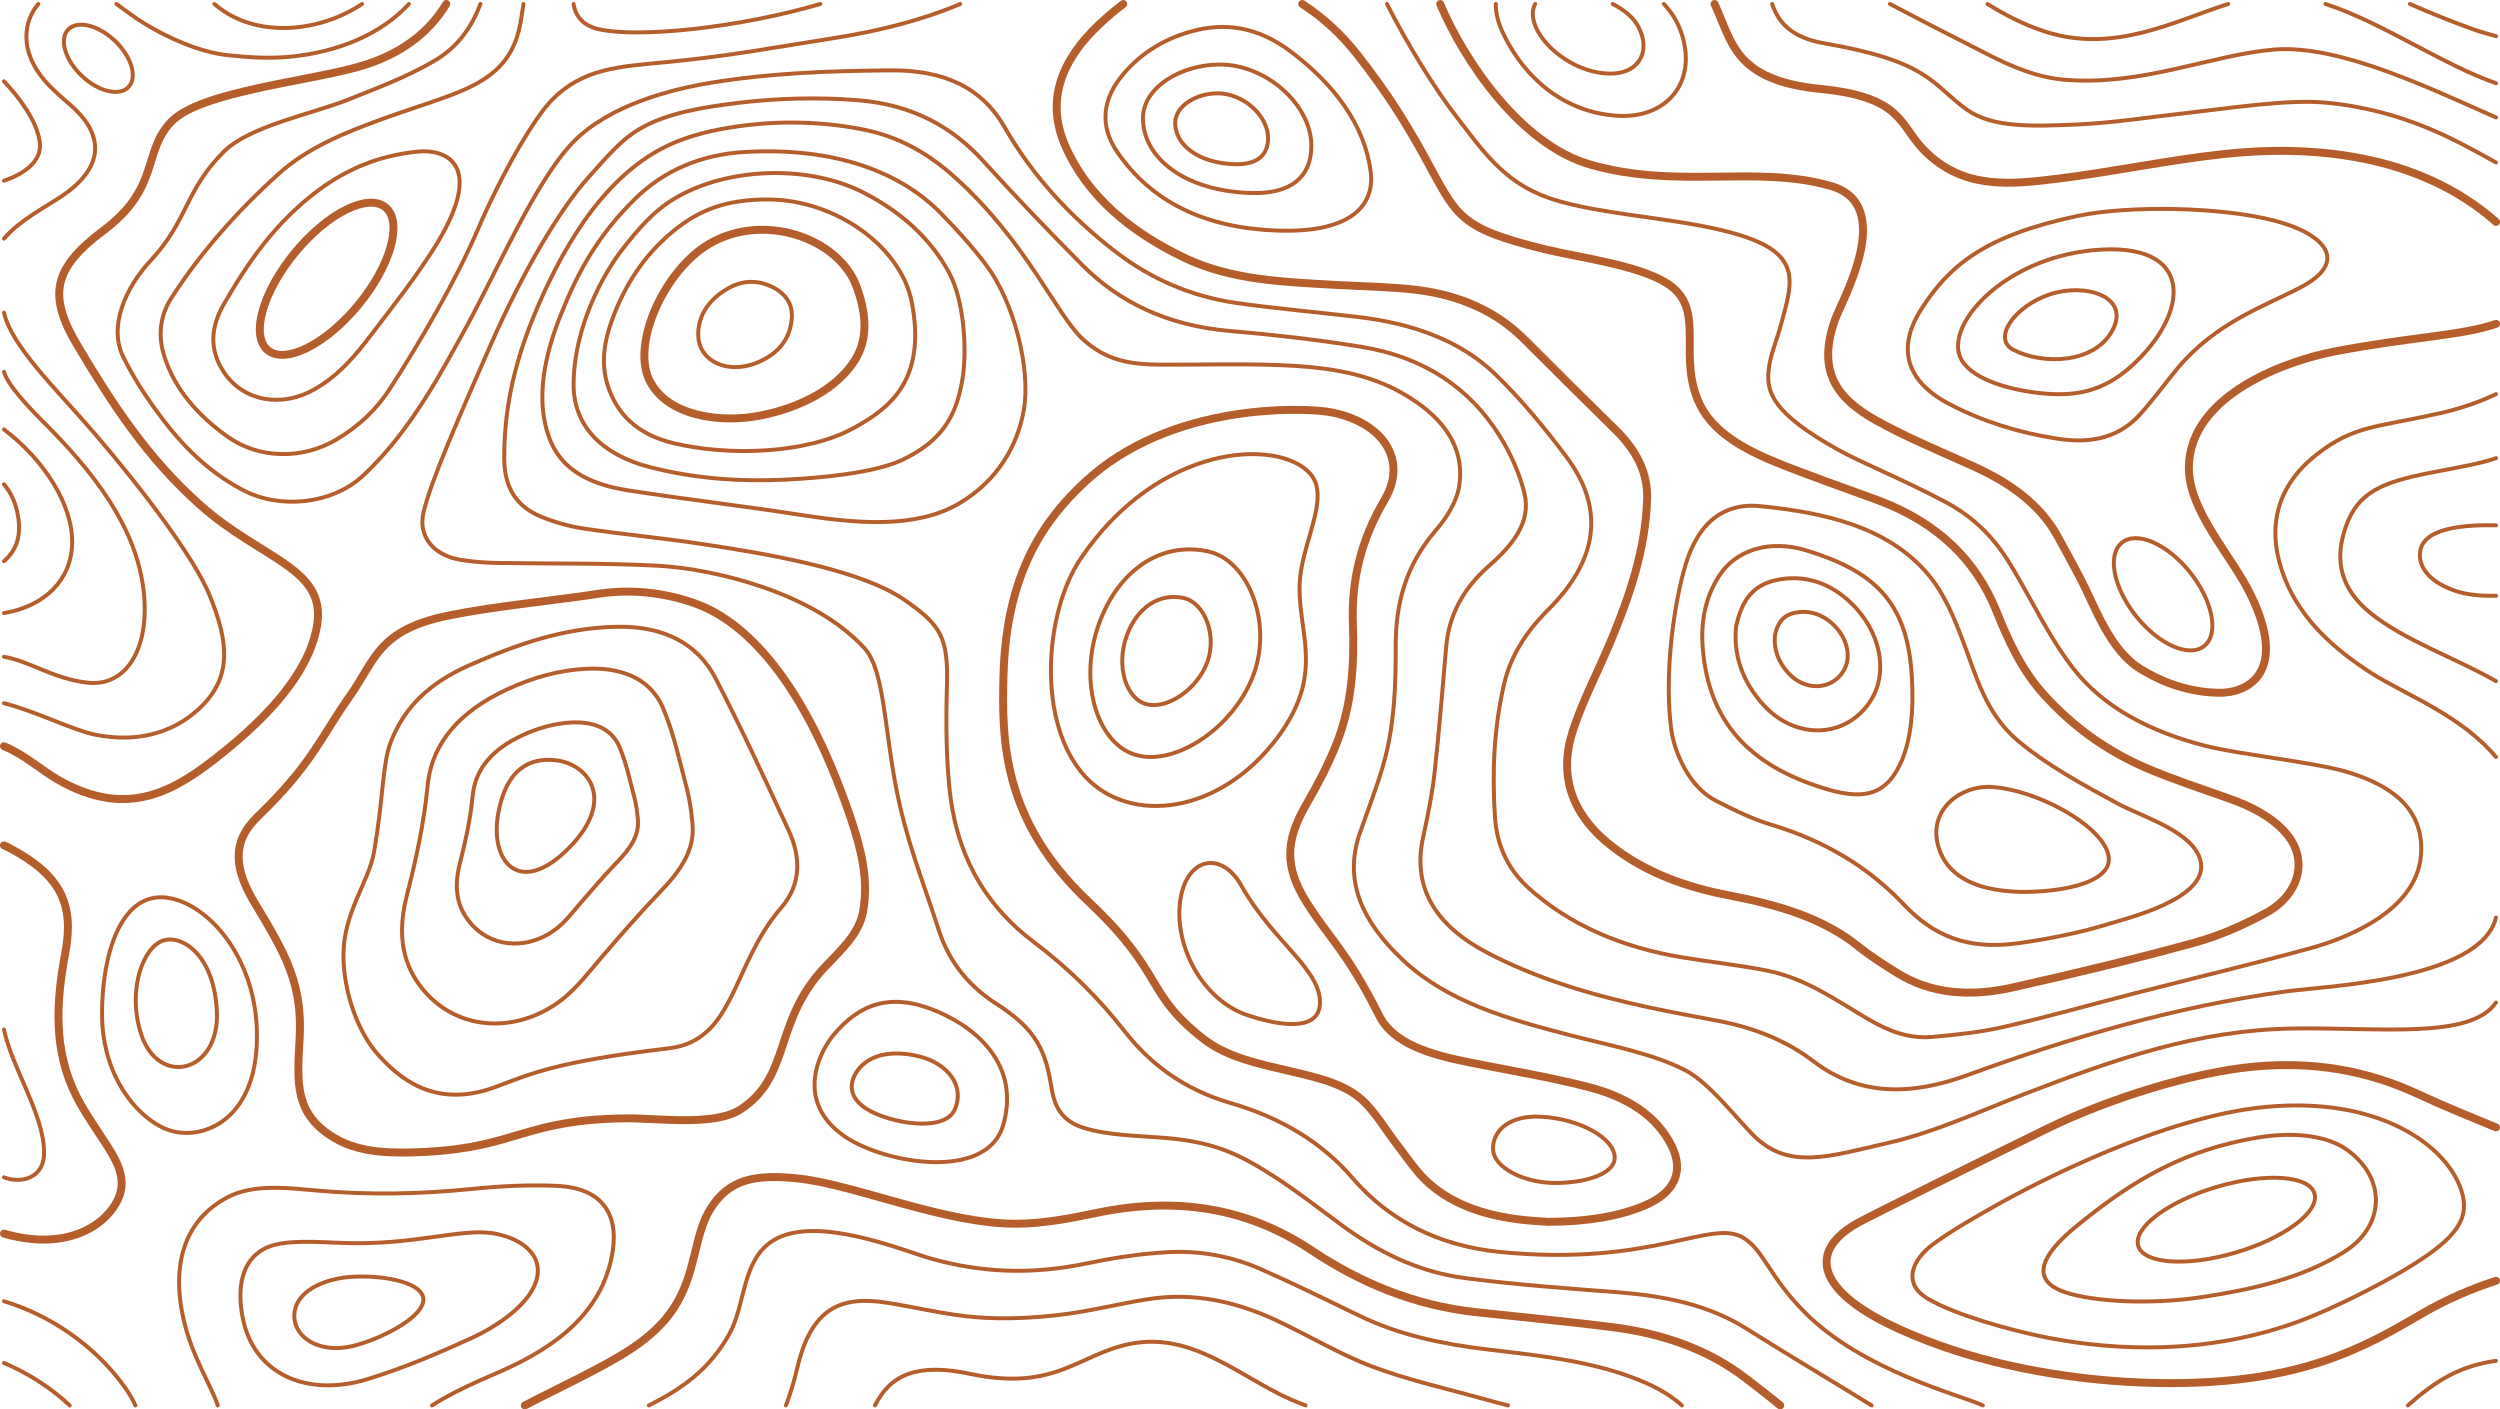 <?xml version="1.0" encoding="UTF-8"?>
<svg id="uuid-6b597bda-f7cc-4fd9-9e99-577947a803c6" data-name="Calque_1" xmlns="http://www.w3.org/2000/svg" viewBox="0 0 1409.89 794.84">
  <defs>
    <style>
      .uuid-78fee110-d411-4470-b21c-f9103a1cf64d {
        stroke-width: 2.24px;
      }

      .uuid-78fee110-d411-4470-b21c-f9103a1cf64d, .uuid-d81c924e-eeae-490a-80bb-9990263714d2 {
        fill: none;
        stroke: #b55e2c;
        stroke-linecap: round;
        stroke-linejoin: round;
      }

      .uuid-d81c924e-eeae-490a-80bb-9990263714d2 {
        stroke-width: 4.48px;
      }
    </style>
  </defs>
  <path class="uuid-d81c924e-eeae-490a-80bb-9990263714d2" d="M1407.65,125.15c-43.92-38.75-104.66-43.66-154.02-38.23-31.12,3.42-61.78,9.94-92.88,13.82-27.78,3.48-54.08,6.12-75.84-16.21-13.96-14.32-11.9-29.73-58.1-34.36-49.19-4.87-49.92-26.9-59.91-47.93"/>
  <path class="uuid-78fee110-d411-4470-b21c-f9103a1cf64d" d="M999.42,2.24c3.63,10.84,11.27,19.04,29.35,22.18,59.67,10.34,60.4,23.02,80.34,37.34,14.84,10.64,38.31,9.4,61.09,8.5,21.55-.85,42.96-4.38,64.42-6.71,21.26-2.34,55.06-7.61,76.33-5.72,45.51,4.08,75.84,22.37,96.7,33.81"/>
  <path class="uuid-d81c924e-eeae-490a-80bb-9990263714d2" d="M2.24,420.84c11.12,4.47,21.31,13.62,30.28,18.79,39.93,22.97,66.77,6.27,94.06-15.91,24.05-19.49,47.27-43.65,52.12-70.26,6.03-33.26-30.91-37.49-65.99-68.81-29.74-26.5-49.28-56.78-68.59-89.05-17.24-28.74-14.5-44.14,14.26-65.63,32.21-24.08,21.8-44.64,38.47-61.56,16.71-16.96,77.9-22.57,106.98-31.22,22.24-6.62,38.16-18.79,47.86-34.95"/>
  <path class="uuid-d81c924e-eeae-490a-80bb-9990263714d2" d="M2.24,695.69c33.18,9.67,55.85-2.88,63.83-18.35,5.68-10.99.88-20.83-5.24-30.53-5.88-9.35-12.54-18.4-17.49-28.04-13.52-26.35-11.66-53.95-6.52-81.29,5.19-27.84-2.65-44.1-31.99-59.52-.83-.45-1.71-.85-2.6-1.19"/>
  <path class="uuid-78fee110-d411-4470-b21c-f9103a1cf64d" d="M782.2,2.24c10.88,21.68,27.19,48.18,39,63.34,14.99,19.29,26.6,37.09,52.22,46.04,31.84,11.09,86.76,11.29,117.33,24.46,24.64,10.64,19.3,25.81,14.16,45.1-3.28,12.48-6.71,18.94-7.54,28.09-1.03,11.78,1.96,23.57,39.04,44.25,13.82,7.76,34.44,15.66,60.5,29.43,25.47,13.52,35.22,32.27,43.6,46.99,9.06,15.86,17.24,32.32,28.71,47.04,17.24,22.23,43.65,35.7,74.32,43.61,18.67,4.82,62.17,9.3,80.49,14.87,27.92,8.45,43.01,22.97,41.3,46.64-2.3,31.72-42.38,47.09-61.73,52.46-33.36,9.2-67.16,17.25-100.77,25.9-24.25,6.22-48.25,13.08-72.75,18.65-13.08,3.03-26.85,4.47-40.47,5.67-13.33,1.19-24.89-3.58-35.37-9.65-18.47-10.69-35.52-23.47-58.39-27.89-15.43-2.98-31.21-4.72-46.78-7.26-34.24-5.62-63.83-18.15-87.2-39.33-12.3-11.19-17.78-25.11-18.76-39.53-1.67-25.26-.69-50.47,5.14-75.43,3.67-15.76,12.44-29.48,24.84-41.82,27.24-27.15,33.02-56.18,9.94-86.71-11.95-15.86-24.74-31.47-39.39-45.74-19.89-19.49-47.32-29.09-77.94-32.67-22.78-2.69-45.66-4.67-68.29-7.86-26.26-3.78-48.6-13.87-68.05-28.74-26.45-20.34-47.52-43.75-62.8-70.4-12.84-22.42-34.1-32.32-64.47-32.07-33.41.3-66.67,1.44-99.5,6.71-23.96,3.83-58.44,12.58-79.12,33.51-21.9,22.27-44.92,76.97-63.25,109.49-8.57,15.16-28.46,54.49-56.29,79.55-16.66,15.07-45.71,18.79-67.41,7.21-22.05-11.73-36.99-28.59-49.92-46.69-6.52-9-12.3-18.5-17.1-28.19-8.52-17.15,1.39-39.27,15.45-54.34,21.07-22.47,19.37-39.78,41.47-61.6,14.35-14.17,49.29-21.04,69.13-28.85,16.8-6.66,34.05-13.18,49.09-21.98,14.01-8.15,21.51-19.64,26.31-32.27"/>
  <path class="uuid-d81c924e-eeae-490a-80bb-9990263714d2" d="M1407.65,182.63c-19.06,6.71-48.55,7.36-91.9,15.76-24.1,4.67-81.32,23.51-81.32,65.58,0,24.32,24.08,49.39,34.74,71.19,21.68,44.32-1.72,55.9-18.03,55.55-16.36-.4-30.91-5.42-43.89-13.37-17.64-10.84-25.61-35.09-34.08-51.25-4.21-8.05-8.57-16.11-13.03-24.11-9.8-17.5-26.45-29.58-46.83-38.83-18.47-8.4-37.48-16.16-54.87-25.81-22.54-12.53-33.94-27.79-23.57-57.05,3.85-10.86,35.02-64.82-2.51-75.46-42.13-11.98-85.78,2.04-135.06-11.88-40.17-11.34-71.92-59.52-85.09-90.64v-.05"/>
  <path class="uuid-78fee110-d411-4470-b21c-f9103a1cf64d" d="M1407.65,426.95c-19.99-23.77-51.29-35.25-69.91-47.09-22.29-14.17-40.22-31.13-49.09-53.3-10.43-26.1-6.56-51.21,17.98-70.35,21.07-16.46,33.66-15.12,69.61-23.22,9.75-2.19,21.7-6.02,31.4-10.74"/>
  <path class="uuid-78fee110-d411-4470-b21c-f9103a1cf64d" d="M1055.51,792.6c-23.42-14.47-47.32-28.59-70.54-43.26-21.36-13.52-46.05-18.45-72.31-20.53-28.95-2.24-57.95-4.28-86.61-8.05-26.85-3.53-49.28-15.07-69.27-29.73-12.54-9.2-24.69-18.79-37.87-27.3-19.06-12.33-33.31-19.54-61.09-21.93-14.99-1.29-32.58-1.34-46.64-5.72-15.28-4.77-17.1-15.86-18.66-25.36-3.48-21.48-11.22-32.17-30.96-44.85-17.05-11.04-26.99-25.31-32.24-41.67-8.72-27.15-18.42-50.27-24.3-81.79-6.47-34.66-6.66-64.94-17.49-76.82-29.1-31.97-86.17-44.9-116.45-46.54-30.37-1.64-60.89-1.04-91.37-1.59-6.56-.15-13.23-.65-19.69-1.69-15.28-2.44-24.15-12.93-21.31-26.25,3.67-17.05,21.02-56.23,37.43-93.72,19.3-44.25,40.47-78.76,55.21-95.17,11.22-12.48,19.25-22.52,31.35-29.04,14.79-8.01,34.15-11.24,53.94-13.62,22.29-2.63,44.68-3.23,67.21-1.44,30.37,2.44,52.76,14.67,70.54,34.16,17.98,19.84,36.64,39.28,55.65,58.47,21.26,21.48,48.5,34.41,82.99,37.44,24.94,2.14,49.87,4.97,74.46,8.95,36.25,5.82,61.68,23.92,78.09,50.02,6.37,10.19,11.37,21.38,14.11,32.52,4.12,16.71-7.1,29.73-20.33,41.37-14.6,12.88-22.24,27.89-23.76,45.15-2.11,23.62-3.92,47.28-6.52,70.85-1.37,12.33-3.87,24.61-6.52,36.79-6.12,28.19,6.81,49.52,35.76,64.79,28.22,14.92,59.57,24.21,92,31.17,12.79,2.73,25.72,5.07,38.65,7.51,20.23,3.88,38.31,11.04,53.55,22.67,26.5,20.29,56.04,19.24,86.96,7.96,57.91-21.13,117.38-38.73,180.18-47.28,21.36-2.93,109.19-6.22,117.97-41.57"/>
  <path class="uuid-d81c924e-eeae-490a-80bb-9990263714d2" d="M295.98,792.6c10.19-5.32,20.67-10.34,30.91-15.61,21.07-10.84,41.1-21.18,52.81-38.88,13.23-19.89,11.41-41.37,21.07-56.58,10.29-16.21,24.54-19.69,50.21-16.81,31.79,3.58,82.5,25.66,122.52,25.41,14.99-.1,29.98-2.98,44.53-6.02,44.97-9.45,85.09-3.23,121.4,20.88,27.14,18.1,57.66,31.22,93.23,35.05,25.13,2.73,50.36,5.12,75.44,8.25,29.25,3.58,55.46,12.68,77.06,29.48,6.32,4.92,12.69,9.75,18.81,14.82"/>
  <path class="uuid-78fee110-d411-4470-b21c-f9103a1cf64d" d="M122.8,792.6c-1.08-3.18-2.45-6.41-4.02-9.65-5.83-12.08-11.81-24.36-14.84-37.09-9.21-38.29,4.46-60.01,23.96-70.45,15.14-8.15,35.86-5.27,50.95-3.98,28.76,2.54,57.37,2.04,86.12-.8,16.41-1.69,33.17-2.64,49.58-1.84,24.59,1.29,34.1,15.41,31.06,36.3-4.85,33.01-29.54,53.7-64.13,68.66-13.08,5.67-26.21,11.39-37.82,18.84"/>
  <path class="uuid-78fee110-d411-4470-b21c-f9103a1cf64d" d="M2.24,733.83c25.96,7.86,51.78,25.16,68.68,49.27,2.16,3.08,3.97,6.26,5.44,9.5"/>
  <path class="uuid-d81c924e-eeae-490a-80bb-9990263714d2" d="M240.73,649.56c50.93-2.74,55.26-18.24,112.32-18.86,17.7-.19,49.74,4.6,64.57-5.03,28.58-18.55,18.52-49.2,47.01-79.71,9.58-10.26,19.86-18.98,22.18-32.19,3.13-17.81-1.16-34.87-6.87-51.86-29.37-87.28-65.64-113.65-87.74-121.54-17.67-6.32-36.44-8.3-54.77-5.49-26.36,4.05-58.68,6.95-84.72,12.31-39.73,8.18-40.98,24.99-55.59,45.62-16.31,23.05-20.85,37.86-51.82,67.73-15.51,14.96-12.56,30.61-1.54,48.91,17.11,28.41,27,45.21,25.2,76.46-1.44,24.96-2.87,42.39,19.6,55.84,14.86,8.89,34,8.78,52.18,7.8Z"/>
  <path class="uuid-d81c924e-eeae-490a-80bb-9990263714d2" d="M1407.65,722.32c-13.03,4.14-28.32,10.64-42.08,18.69-31.21,18.26-66.65,38.97-141.34,39.02-45.76.03-92.67-7.83-129.92-21.13-20.77-7.42-42.28-17.09-54.48-28.76-16.9-16.24-10.09-30.45,7.69-40.39,6.42-3.58,75.41-37.91,107.59-53.54,35.47-17.23,82.45-31.5,115.52-34.64,34.15-3.25,64.5,2.19,93.21,15.51,14.26,6.68,29.05,12.66,43.8,18.73"/>
  <path class="uuid-78fee110-d411-4470-b21c-f9103a1cf64d" d="M1357.92,792.6c16.02-14.17,29.2-22.22,49.72-25.16"/>
  <path class="uuid-78fee110-d411-4470-b21c-f9103a1cf64d" d="M1118.22,792.6c-12.79-5.97-67.86-19.45-100.69-52.77-20.21-20.51-22.67-34.43-34.13-41.64-18.32-11.44-50.84,16.36-137.22,7.89-35.57-3.49-63.29-18.3-83.33-41.62-17.54-20.44-40.56-34.16-68.93-42.41-26.21-7.66-45.22-21.93-59.72-40.52-14.4-18.4-31.11-35.1-50.8-49.97-26.99-20.24-40.96-45.84-46.25-74.88-3.63-20.09-3.77-48.73-3.14-68.96.88-28.04-2.99-34.95-24.1-49.52-25.67-17.65-80.78-26.35-114.1-31.42-22.09-3.33-44.48-5.42-66.58-8.7-8.23-1.24-16.46-3.58-23.91-6.61-17.05-6.91-20.97-20.19-20.97-33.71.05-33.46,8.38-63.1,24.25-96.61,22.29-47.18,46-67.42,64.13-77.12,11.32-6.07,24.54-9.79,38.8-12.08,24.94-4.03,49.92-3.83,74.81.99,21.31,4.13,37.82,14.17,51.98,26.9,40.86,36.64,57.56,78.11,72.6,91.69,13.13,11.78,26.06,14.02,43.94,14.12,21.75.1,43.55-.55,65.25.2,24.2.85,48.21,3.58,68.98,14.92,23.02,12.58,37.18,29.78,33.9,52.85-1.22,8.9-6.91,18.15-13.37,25.61-16.9,19.59-22.49,41.42-22.49,64.44s-.59,44.55-6.66,66.33c-3.72,13.37-8.92,26.45-13.52,39.63-9.75,28.04,2.2,51.16,24.54,72.1,24.94,23.37,59.03,33.01,93.91,42.06,22.14,5.77,47.01,10.34,65.3,19.94,13.1,6.88,28.33,26.62,37.93,36.31,20.13,20.34,43.2,12.02,77.19,4.26,24.89-5.67,52.09-18.13,74.8-26.9,52.03-20.08,98.73-36.54,152.58-37.37,48.51-.75,100.13,6.36,114.42-14.64"/>
  <path class="uuid-d81c924e-eeae-490a-80bb-9990263714d2" d="M873.08,689.06c22.26,0,40.6-3.33,54.46-9.2,16.81-7.12,22.32-19.07,15.29-33.43-8.56-17.47-25.65-27.87-46.67-33.31-22.13-5.74-45.06-9.47-67.66-14.02-20.66-4.16-42.5-9.96-50.76-26.44-18.22-36.33-28.59-44.06-40.96-63.88-12.47-19.98-11.96-34.77.04-55.36,6.3-10.82,12.04-21.93,16.64-33.28,9.01-22.22,10.36-45.37,9.51-68.49-.9-24.44,4.64-47.37,17.78-69.58,14.39-24.31-3.21-45.24-31.87-49.84-13.67-2.2-88.69-5.63-137.31,39.83-22.33,20.88-43.97,50.63-45.62,108.29-1.05,36.81-.83,82.26,48.22,128.44,42.84,40.33,31.05,51.02,64.6,77.16,13.48,10.5,31.83,14.12,49.41,18.28,15.84,3.75,32.1,7.29,42.53,18.59,6.76,7.32,11.7,15.72,17.73,23.49,5.61,7.22,10.56,15.01,17.61,21.2,18.92,16.62,44.38,20.47,67.04,21.56"/>
  <path class="uuid-78fee110-d411-4470-b21c-f9103a1cf64d" d="M419.96,85.71c-25.12,1.43-46.11,10.94-61.78,26.39-21.17,20.87-32.36,41.22-42.36,66.52-8.36,21.14-14.11,46.31-6.17,68.05,1.4,3.85,3.41,7.69,6.06,11.1,8.73,11.23,23.05,16.35,38.47,18.77,32.19,5.05,64.71,8.75,96.91,13.78,31.92,4.98,65.44,7.98,89.89-6.45,22.04-13,32.94-33.04,36.38-52.49,4.2-23.74-5.81-61.6-21.27-82.01-7.62-10.06-16.28-19.7-25.38-28.99-23.16-23.67-60.24-37.53-110.76-34.66Z"/>
  <path class="uuid-78fee110-d411-4470-b21c-f9103a1cf64d" d="M541.52,2.24c-22.78,9.65-47.47,15.56-73.04,19.54-28.32,4.38-56.68,9.79-92,13.18-27.83,2.63-47.67,3.58-65.25,21.43-9.9,10.04-27.97,40.92-41.84,73.19-12.25,28.64-32.77,63.84-49.87,90.19-7.15,11.04-17,20.49-29.69,28.04-19.15,11.44-43.65,11.14-61.48-1.54-17.1-12.18-29.64-26.85-35.52-44.8-3.77-11.49-2.94-23.02,3.97-33.66,16.36-25.36,36.69-48.48,60.31-69.76,16.17-14.62,37.13-23.22,58.74-31.03,11.61-4.18,23.47-7.96,35.08-12.13,23.07-8.3,38.26-17.7,42.57-41.91.64-3.63,1.18-7.21,1.71-10.74"/>
  <path class="uuid-78fee110-d411-4470-b21c-f9103a1cf64d" d="M236.23,85.46c-22.26,2.01-40.87,10.01-56.95,22.04-23.96,17.94-39.44,40.43-52.94,63.84-7.36,12.77-8.75,25.78.09,38.8,10.98,16.17,32.44,20.07,51.08,9.33,13.91-8.01,23-19.1,31.63-30.42,11.99-15.71,24.3-31.32,34.78-47.7,31.66-49.46,6.64-57.19-7.7-55.89Z"/>
  <path class="uuid-78fee110-d411-4470-b21c-f9103a1cf64d" d="M365.89,792.6c20.13-10.09,34.59-21.08,45.32-40.13,9.41-16.71,6.96-42.01,25.03-53,24.2-14.77,73.58,6.02,88.72,10.29,28.71,8.15,57.22,9.05,86.66,2.98,15.28-3.18,31.06-5.72,46.83-6.56,18.42-1.04,36.5,2.39,52.81,9.65,18.81,8.3,37.13,17.35,55.5,26.25,22.29,10.79,46.74,15.96,72.06,18.94,27.53,3.28,55.21,6.07,80.88,15.46,10.83,3.98,20.87,8.9,28.81,16.11"/>
  <path class="uuid-78fee110-d411-4470-b21c-f9103a1cf64d" d="M850.44,792.6c-3.97-1.09-8.03-2.04-12-3.18-21.51-6.02-43.65-10.89-64.18-18.6-19.3-7.26-36.64-17.95-55.21-26.55-22.19-10.24-45.95-15.61-71.62-11.59-16.9,2.64-33.41,7.01-50.41,8.9-15.28,1.74-31.11,2.54-46.39,1.29-17-1.34-33.66-5.57-50.51-8.2-25.57-4.03-42.47,2.68-50.46,36.64-1.91,8.25-4.12,15.21-6.42,21.28"/>
  <path class="uuid-78fee110-d411-4470-b21c-f9103a1cf64d" d="M1407.65,20.39c-4.26-1.14-8.52-2.34-12.64-3.78-12.34-4.37-24.05-9.2-35.96-14.37"/>
  <path class="uuid-78fee110-d411-4470-b21c-f9103a1cf64d" d="M1120.86,2.24c9.85,6.17,20.28,11.54,31.84,15.36,39.34,13.03,73.53-5.77,103.91-15.36"/>
  <path class="uuid-78fee110-d411-4470-b21c-f9103a1cf64d" d="M1407.65,66.23c-34.39-14.97-87.59-41.32-125.02-38.29-35.42,2.93-73.92,20.49-117.53,17.1-16.36-1.24-30.81-7.56-44.58-14.62-18.27-9.3-36.6-18.6-54.67-28.19"/>
  <path class="uuid-78fee110-d411-4470-b21c-f9103a1cf64d" d="M1311.48,2.24c31.99,10.39,66.23,34.36,96.17,44.7"/>
  <path class="uuid-78fee110-d411-4470-b21c-f9103a1cf64d" d="M493.46,792.6c8.87-17.7,24.3-24.02,53.64-17.8,48.79,10.24,61.29-11.58,91.22-17.1,31.84-5.82,56.14,14.67,82.99,28.39,5.09,2.59,10.09,4.72,14.99,6.51"/>
  <path class="uuid-78fee110-d411-4470-b21c-f9103a1cf64d" d="M230.58,2.24c-15.53,17-40.07,27.35-67.95,29.83-11.12.99-22.68.3-33.8-.9-16.36-1.69-34.19-9.89-46.93-17.6-5.83-3.53-11.12-7.66-16.26-11.34"/>
  <path class="uuid-78fee110-d411-4470-b21c-f9103a1cf64d" d="M120.89,2.24c1.22,1.04,2.45,1.99,3.62,2.83,22.44,16.41,56.34,12.78,79.66-2.83"/>
  <path class="uuid-78fee110-d411-4470-b21c-f9103a1cf64d" d="M2.24,134.59c8.51-10.03,22.09-17.05,32.48-23.91,20.92-13.92,27.04-32.07,5.29-51.21-5.14-4.52-10.53-9-14.89-14.12C10.81,28.59,13.31,12.04,21.59,2.24"/>
  <path class="uuid-78fee110-d411-4470-b21c-f9103a1cf64d" d="M2.24,176.3c4.25,19.01,29.93,43.59,50.12,67.02,28.11,32.62,57.62,71.68,66.18,93.16,9.64,24.18,13.47,45.1-6.47,63.39-15.28,14.07-35.61,18.99-58.35,14.47-12.49-2.49-34.29-13.52-51.49-17.75"/>
  <path class="uuid-78fee110-d411-4470-b21c-f9103a1cf64d" d="M2.24,370.41c14.7,2.49,27.73,12.38,46.98,14.57,21.75,2.44,33.56-18.3,32.33-45.1-1.69-35.65-22.65-66.98-53.61-98.41-4.72-4.8-23.21-22.51-25.7-31.8"/>
  <path class="uuid-78fee110-d411-4470-b21c-f9103a1cf64d" d="M1407.65,384.15c-22.88-13.13-51.68-22.92-70.79-38.39-16.71-13.52-20.67-29.63-13.91-48.83,6.71-19.09,20.09-24.86,46.74-30.13,16.56-3.28,28.61-5.12,37.97-8.45"/>
  <path class="uuid-78fee110-d411-4470-b21c-f9103a1cf64d" d="M1407.65,296.24c-17.1-.35-40.51,1.19-42.72,14.37-1.47,8.85,4.8,17.1,18.37,22.13,7.99,2.93,16.02,3.38,24.35,3.23"/>
  <path class="uuid-78fee110-d411-4470-b21c-f9103a1cf64d" d="M2.24,768.62c13.5,5.78,26.47,13.97,37.06,23.98"/>
  <path class="uuid-78fee110-d411-4470-b21c-f9103a1cf64d" d="M2.24,316.48c8.82-7.56,9.6-17.35,7.59-27.25-1.22-5.87-3.58-11.34-7.59-16.11"/>
  <path class="uuid-78fee110-d411-4470-b21c-f9103a1cf64d" d="M2.24,345.75c23.07-3.83,37.97-18.79,38.46-39.18.49-21.98-15.97-47.33-38.46-64.39"/>
  <path class="uuid-d81c924e-eeae-490a-80bb-9990263714d2" d="M734.39,2.24c12.35,7.96,22.58,17.75,31.21,28.74,14.99,19.14,25.82,35.75,37.23,56.43,19.11,34.51,18.37,40.82,68.34,53.15,20.13,4.92,57.17,9.35,72.01,21.43,18.22,14.87,2.65,39.78,15.58,66.33,8.23,16.9,28.32,26.5,43.26,32.57,18.47,7.46,37.48,14.02,56.29,20.93,34.44,12.68,56.09,34.11,67.65,63,6.66,16.46,13.96,32.82,26.85,47.04,15.53,17.15,34.49,31.37,57.76,41.32,14.94,6.36,30.72,11.54,46.25,17.05,12.88,4.52,24.54,10.49,32.58,19.89,12.35,14.42,7.79,34.16-11.46,44.7-12.59,6.86-26.41,12.98-40.71,16.9-33.9,9.3-68.24,17.55-102.68,25.26-22.83,5.07-45.32,3.93-65.01-8.5-7.25-4.57-14.65-9.2-21.16-14.47-20.53-16.66-46.54-23.92-73.92-29.19-24.1-4.62-45.95-12.78-64.32-26.7-24.25-18.4-31.3-40.92-23.07-66.18,5.54-16.9,14.11-33.16,21.07-49.77,10.97-26.2,19.94-52.7,20.77-80.75.44-15.36-6.37-27.84-18.08-39.28-17.15-16.86-34.19-33.71-51.14-50.72-15.73-15.76-36.25-24.91-60.65-27.94-14.84-1.79-30.03-1.94-45.02-2.78-29.64-1.69-59.47-2.59-86.03-15.31-31.01-14.87-54.87-35.1-67.12-62.85-11.41-25.95-2.25-48.88,19.3-69.06,4.16-3.93,8.62-7.71,13.28-11.24"/>
  <path class="uuid-78fee110-d411-4470-b21c-f9103a1cf64d" d="M992.26,285.41c-12.28-1.2-22.48,2.8-29.68,10.57-3.83,4.14-6.7,9.05-8.89,13.94-7.17,15.94-15.93,63.68-11.3,100.63,1.73,13.81,10.21,33.34,25.36,41.06,9.87,5.03,20,10.15,30.86,13.4,30.72,9.22,55.37,24.22,75.27,45.29,16.14,17.09,35.22,25.51,63.51,21.73,16.02-2.14,35.41-5.91,50.7-10.65,11.12-3.45,56.89-14.32,53.08-35.05-3.13-17.02-32.29-25.3-46.89-33.17-18.94-10.22-40.61-22.02-56.62-35.73-18.11-15.51-23.14-36.28-30.69-56.03-4.95-12.95-10.34-26.49-19.64-37.5-22.48-26.61-57.73-34.84-95.07-38.49Z"/>
  <path class="uuid-78fee110-d411-4470-b21c-f9103a1cf64d" d="M720.53,130.04c43.53,1.48,54.55-15.81,52.51-32.83-3.2-26.68-20.93-50.25-46.07-68.82-14.7-10.86-31.95-16.19-51.91-11.48-17.35,4.09-31.13,12.63-41.39,24.65-12.07,14.13-13.75,29.36-3.53,44.26,19.38,28.23,49.68,42.85,90.39,44.23Z"/>
  <path class="uuid-78fee110-d411-4470-b21c-f9103a1cf64d" d="M1283.15,124.56c27.82,7.35,42.09,22.8,14.46,37.4-19.96,10.54-47.72,19.58-69.69,45.88-5.66,6.77-16.9,22.03-23.41,28.3-11.61,11.17-26.47,14-44.14,11.28-22-3.39-42.42-9.76-61.25-19.67-26.74-14.08-27.98-33.98-15.74-53.19,15.68-24.61,35.7-41.69,88.44-52.8,28.23-5.95,80.72-5.28,111.33,2.8Z"/>
  <path class="uuid-78fee110-d411-4470-b21c-f9103a1cf64d" d="M280.36,695.94c19.59,4.32,28.26,16.93,19.58,31.93-6.33,10.94-21.04,20.74-33.37,26.42-19.01,8.75-38.6,17.11-59,23.4-34.24,10.55-64.93-2.41-70.9-35.55-2.79-15.49-.67-30.64,11.94-37.66,8.67-4.83,22.79-4.52,41.77-3.62,44.01,2.11,70.68-9.18,89.99-4.92Z"/>
  <path class="uuid-78fee110-d411-4470-b21c-f9103a1cf64d" d="M1387.24,668.99c5.8,14.72,1.2,24.85-17.06,38.01-17.97,12.95-53.69,31.01-75.26,38.76-57.97,20.83-113.49,14.16-143.48,7.96-17.88-3.7-48.83-12.1-64.49-21.45-13.46-8.03-9.82-21.21,4.06-31.23,10.86-7.84,22.95-14.65,34.95-21.41,22.93-12.93,94.13-49.81,151.4-55.34,62.55-6.04,100.23,20.2,109.89,44.69Z"/>
  <path class="uuid-78fee110-d411-4470-b21c-f9103a1cf64d" d="M1241.72,731.52c28.46-4.32,56.33-10.49,80.33-25.55,22.36-14.03,24.56-40.69,1.82-57.36-11.77-8.63-31.52-10.36-51.31-6.97-39.71,6.8-68.3,22.81-99.81,48.47-6.52,5.31-37.14,29.12-7.83,38.77,15.56,5.12,47.27,7.12,76.81,2.63Z"/>
  <path class="uuid-78fee110-d411-4470-b21c-f9103a1cf64d" d="M220.44,418.33c7.74-19.84,22.01-33.39,44.43-43.24,26.2-11.52,53.06-21.18,83.47-21.62,26.32-.39,45.16,9.61,55.32,29.27,14.6,28.25,27.89,56.98,41.14,85.7,6.85,14.86,7.23,30.19-4.3,43.54-27.97,32.41-25.86,74.75-63.28,79.21-64.78,7.73-77.84,14.46-98.13,21.93-35.11,12.94-55.27-6.84-65.27-17.66-11.92-12.91-20.03-35.8-20.14-56.44-.14-24.29,14.37-41.68,17.27-58.55,5.49-31.93,4.61-49.63,9.49-62.14Z"/>
  <path class="uuid-78fee110-d411-4470-b21c-f9103a1cf64d" d="M239.69,559.37c17.45,19.94,45.98,23.42,70.3,9.09,12.6-7.42,20.12-17.95,28.72-27.95,11-12.8,22.08-25.58,33.9-37.88,10.86-11.32,19.35-23.11,17.93-37.99-.63-6.59-1.44-13.24-3.14-19.69-4.03-15.23-7.23-30.76-13.39-45.44-7.62-18.15-25.56-23.24-43.41-22.35-15.71.78-30.55,5.14-44.32,11.49-26.34,12.14-42.76,29.68-45.17,54.69-2.01,20.9-6.46,41.26-11.75,61.98-6.95,27.26,1.01,43.4,10.34,54.06Z"/>
  <path class="uuid-78fee110-d411-4470-b21c-f9103a1cf64d" d="M265.69,521.01c10.87,12.43,28.66,14.59,43.82,5.66,7.86-4.63,12.54-11.19,17.9-17.42,6.86-7.97,13.76-15.94,21.13-23.61,6.77-7.05,12.06-14.4,11.18-23.68-.39-4.11-.9-8.25-1.96-12.27-2.51-9.49-4.5-19.17-8.35-28.32-4.75-11.31-15.93-14.48-27.06-13.93-9.79.49-19.04,3.21-27.62,7.16-16.42,7.57-26.65,18.5-28.15,34.08-1.25,13.02-4.03,25.72-7.32,38.63-4.33,16.99.63,27.05,6.44,33.69Z"/>
  <path class="uuid-78fee110-d411-4470-b21c-f9103a1cf64d" d="M739.55,82.23c-.01-23.31-25.73-46.04-51.88-45.85-21.6.16-42.96,12.72-43.09,30.14-.17,22.35,23.48,41.42,61.44,42.34,21.96.53,33.55-9,33.53-26.64Z"/>
  <path class="uuid-78fee110-d411-4470-b21c-f9103a1cf64d" d="M715.14,77.92c0-12.86-14.19-25.39-28.61-25.29-11.91.09-23.69,7.02-23.77,16.63-.09,12.33,12.95,22.84,33.88,23.35,12.11.29,18.5-4.97,18.49-14.69Z"/>
  <path class="uuid-78fee110-d411-4470-b21c-f9103a1cf64d" d="M721,415.19c-32.72,44.49-83.81,50-108.94,22.82-27.64-29.89-23.14-92.52-2.69-122.85,44.15-65.49,111.88-68.16,129.57-47.96,11.95,13.64-5.66,39.73-6.05,63.38-.45,27.48,13.96,49.45-11.9,84.62Z"/>
  <path class="uuid-78fee110-d411-4470-b21c-f9103a1cf64d" d="M351.47,139.99c8.34-10.53,16.73-20.9,29.72-28.49,29.56-17.26,75.02-18.78,106.07-2.75,21.66,11.19,37.84,26.27,48.01,45.09,8.46,15.65,10.27,43.71,7.45,60.36-3.31,19.54-10.7,34.11-33.76,45.1-16,7.62-47.05,10.26-65.37,11.17-26.25,1.31-52.25-.57-77.43-7.12-27.27-7.1-42.67-23.65-42.67-46.23,0-32.89,17.1-63.39,27.99-77.13Z"/>
  <path class="uuid-78fee110-d411-4470-b21c-f9103a1cf64d" d="M433.31,112.49c-23.97-.1-39.24,6.05-53.62,17.85-17.26,14.16-27.8,31.6-34.61,50.32-4.36,11.99-6.27,24.28-2.4,36.56,5.04,15.93,16.23,27.75,37.36,32.77,30.37,7.22,74.56,6.29,101.59-8.71,19.43-10.79,41.07-26.19,32.62-70.67-5.94-31.28-42.75-57.96-80.95-58.12Z"/>
  <path class="uuid-78fee110-d411-4470-b21c-f9103a1cf64d" d="M1071.11,431.98c-7.42,14.69-18.15,19.67-40.06,13.3-46.7-13.57-67.11-40.13-70.66-78.35-1.37-14.76.71-29.07,9.07-42.08,9.6-14.95,28.76-20.66,49.16-14.46,37.85,11.51,55.95,28.68,59.23,66.85.91,10.59,2.42,36.64-6.73,54.74Z"/>
  <path class="uuid-78fee110-d411-4470-b21c-f9103a1cf64d" d="M979.07,353.16c-1.6,16.31,3.54,31.11,15.14,44.06,18.55,20.69,47.61,19.21,61.05-2.56,9.89-16.03,5.18-39.03-11.8-55.03-11.4-10.74-25.68-15.95-41.84-12.47-15.33,3.31-19.88,14.51-22.55,26"/>
  <path class="uuid-78fee110-d411-4470-b21c-f9103a1cf64d" d="M1000.98,358.22c-.77,7.95,1.86,15.19,7.74,21.53,9.4,10.14,24.04,9.49,30.76-1.1,4.95-7.79,2.51-19.03-6.08-26.88-5.77-5.27-12.98-7.85-21.12-6.19-7.72,1.57-9.99,7.03-11.3,12.63"/>
  <path class="uuid-d81c924e-eeae-490a-80bb-9990263714d2" d="M399.93,137.54c31-18.18,73.11-3.08,83.12,24.05,5.16,13.98,7.06,28.96-.97,41.61-10.05,15.83-29.95,26.38-52.53,31.01-24.08,4.93-54.08.06-63.52-20.21-9.79-21.03,9.02-61.86,33.91-76.46Z"/>
  <path class="uuid-78fee110-d411-4470-b21c-f9103a1cf64d" d="M446.55,179.24c.52-7.41-3.14-14.11-12.59-18.11-10.08-4.26-18.83-1.81-26.44,3.41-9.66,6.65-14.33,15.68-13.69,25.53.92,14.08,16.95,21.02,32.94,14.53,12.74-5.17,18.98-13.96,19.77-25.36Z"/>
  <path class="uuid-78fee110-d411-4470-b21c-f9103a1cf64d" d="M665.23,511.47c-1.74,24.84,14.23,52.95,38.19,61,15.1,5.08,41.04,10.81,41-7.27-.04-18.98-26.82-34.53-44.32-65.68-11.84-21.08-32.95-15.57-34.88,11.94Z"/>
  <path class="uuid-78fee110-d411-4470-b21c-f9103a1cf64d" d="M868.76,629.77c21.55.99,41.86,11.93,41.86,23.12,0,9.04-16.17,14.25-33.57,14.25s-35.07-8.53-35.07-19.48c0-10.19,9.41-18.7,26.78-17.9Z"/>
  <path class="uuid-78fee110-d411-4470-b21c-f9103a1cf64d" d="M280.98,458.75c-4.95,27.56,12.25,47.18,39.56,19.78,27.32-27.39,11.22-47.62-6.96-49.76-14.7-1.73-28.05,4.67-32.6,29.98Z"/>
  <path class="uuid-78fee110-d411-4470-b21c-f9103a1cf64d" d="M1106.39,203.26c6.96,11.52,29.18,17.24,47.1,18.72,16.35,1.35,32.02-.8,48.09-15.11,33.69-30,37.26-71.53-21.58-65.72-51.4,5.07-84.75,43.67-73.62,62.11Z"/>
  <path class="uuid-78fee110-d411-4470-b21c-f9103a1cf64d" d="M1135.42,197.27c16.57,8.63,46.03,7.94,56.01-11.18,9.98-19.12-15.63-26.69-35.47-20.07-19.84,6.62-32.67,24.93-20.54,31.25Z"/>
  <path class="uuid-78fee110-d411-4470-b21c-f9103a1cf64d" d="M681.08,310.91c22.84,4.78,36.56,39.89,26.03,69.09-10.53,29.2-42.6,51.44-65.25,46.11-22.65-5.33-34.29-40.9-21.96-74.69,10.64-29.17,34.12-46.18,61.18-40.51Z"/>
  <path class="uuid-78fee110-d411-4470-b21c-f9103a1cf64d" d="M667.37,337.22c11.9,2.49,19.05,20.78,13.56,35.99-5.49,15.21-22.19,26.8-33.99,24.02-11.8-2.78-17.86-21.31-11.44-38.91,5.54-15.2,17.77-24.06,31.87-21.1Z"/>
  <path class="uuid-78fee110-d411-4470-b21c-f9103a1cf64d" d="M57.55,572.48c.19,36.76,22.52,61.01,39.85,65.49,17.33,4.49,44.85-5.99,47.33-47.38,2.85-47.65-26.79-81.68-51.17-84.41-25.63-2.86-36.19,32.67-36.01,66.29Z"/>
  <path class="uuid-78fee110-d411-4470-b21c-f9103a1cf64d" d="M79.61,583.3c9.96,30.06,44.12,21.62,42.7-12.5-1.42-34.12-21.93-45.28-32.26-39.52-10.91,6.08-17.81,29.76-10.44,52.02Z"/>
  <path class="uuid-78fee110-d411-4470-b21c-f9103a1cf64d" d="M843.58,2.24c-.15,4.82,1.18,10.44,4.26,16.86,12.35,25.9,35.27,44.4,64.27,46.19,27.97,1.74,45.12-18.99,36.3-46.19-2.16-6.66-5.68-12.23-10.09-16.86"/>
  <path class="uuid-78fee110-d411-4470-b21c-f9103a1cf64d" d="M909.52,2.24c6.37,3.28,11.76,7.61,14.55,13.03,7.05,13.57.29,25.41-14.06,26.2-14.89.8-32.23-8.3-40.96-20.98-4.9-7.16-5.78-13.62-3.28-18.25"/>
  <path class="uuid-78fee110-d411-4470-b21c-f9103a1cf64d" d="M462.64,2.24c-46.03,13.47-102.77,19.39-125.3,14.17-7.93-1.84-12.84-6.86-13.86-14.17"/>
  <path class="uuid-d81c924e-eeae-490a-80bb-9990263714d2" d="M166.6,142.17c18.4-22.19,41.21-33.44,50.94-25.13,9.73,8.31,2.69,33.04-15.71,55.23-18.4,22.19-41.21,33.44-50.94,25.13-9.73-8.31-2.69-33.04,15.71-55.23Z"/>
  <path class="uuid-78fee110-d411-4470-b21c-f9103a1cf64d" d="M476.45,640.95c22.38,15.29,79.99,25.31,89.26-6.32,9.27-31.63-11.69-53.45-37.48-64.35-25.79-10.91-43.58-4.2-58.26,13.52-8.66,10.46-21.46,38.06,6.48,57.15Z"/>
  <path class="uuid-78fee110-d411-4470-b21c-f9103a1cf64d" d="M489.07,625.6c11.98,7.45,43.54,13.67,49.42,0,5.88-13.67-4.59-25.68-19.13-29.57-10.82-2.9-23.96-3.22-32.49,4.14-5.04,4.34-12.77,16.12,2.19,25.42Z"/>
  <path class="uuid-78fee110-d411-4470-b21c-f9103a1cf64d" d="M1250.62,669.22c27.48-8.05,51.97-6.23,54.7,4.06,2.73,10.29-17.34,25.15-44.82,33.2-27.48,8.05-51.97,6.23-54.7-4.06-2.73-10.29,17.34-25.15,44.82-33.2Z"/>
  <path class="uuid-78fee110-d411-4470-b21c-f9103a1cf64d" d="M1123.65,443.84c24.83,1.75,60,20.65,65.09,37.18,3.98,12.91-13.84,19.72-36.32,21.53-22.91,1.84-54.08-1.14-59.8-27.27-4.2-19.19,13.37-32.68,31.03-31.44Z"/>
  <path class="uuid-78fee110-d411-4470-b21c-f9103a1cf64d" d="M189.98,721.19c15.96-3.41,46.36-.18,48.65,10.45,2.29,10.63-24.76,24.14-40.7,27.69-15.94,3.54-29.29-3.25-31.58-13.88-2.29-10.63,5.85-20.46,23.63-24.25Z"/>
  <path class="uuid-78fee110-d411-4470-b21c-f9103a1cf64d" d="M64.59,22.83c9.47,8.88,13.05,20.57,8,26.13-5.05,5.55-16.83,2.86-26.29-6.02-9.47-8.88-13.05-20.57-8-26.13,5.05-5.55,16.82-2.86,26.29,6.02Z"/>
  <path class="uuid-78fee110-d411-4470-b21c-f9103a1cf64d" d="M2.24,101.93c9.94-3.38,21.75-10.19,20.18-21.88-1.67-12.28-11.9-25.36-20.18-34.21"/>
  <path class="uuid-78fee110-d411-4470-b21c-f9103a1cf64d" d="M1196.59,306.08c8.35-6.89,25.55.54,38.42,16.6,12.87,16.06,16.54,34.67,8.19,41.56-8.35,6.89-25.55-.54-38.42-16.6-12.87-16.06-16.54-34.67-8.19-41.56Z"/>
  <path class="uuid-78fee110-d411-4470-b21c-f9103a1cf64d" d="M2.24,663.96c8.49,3.43,22.62,1.46,22.62-13.95,0-21.44-18.37-48.26-22.62-69.4"/>
</svg>